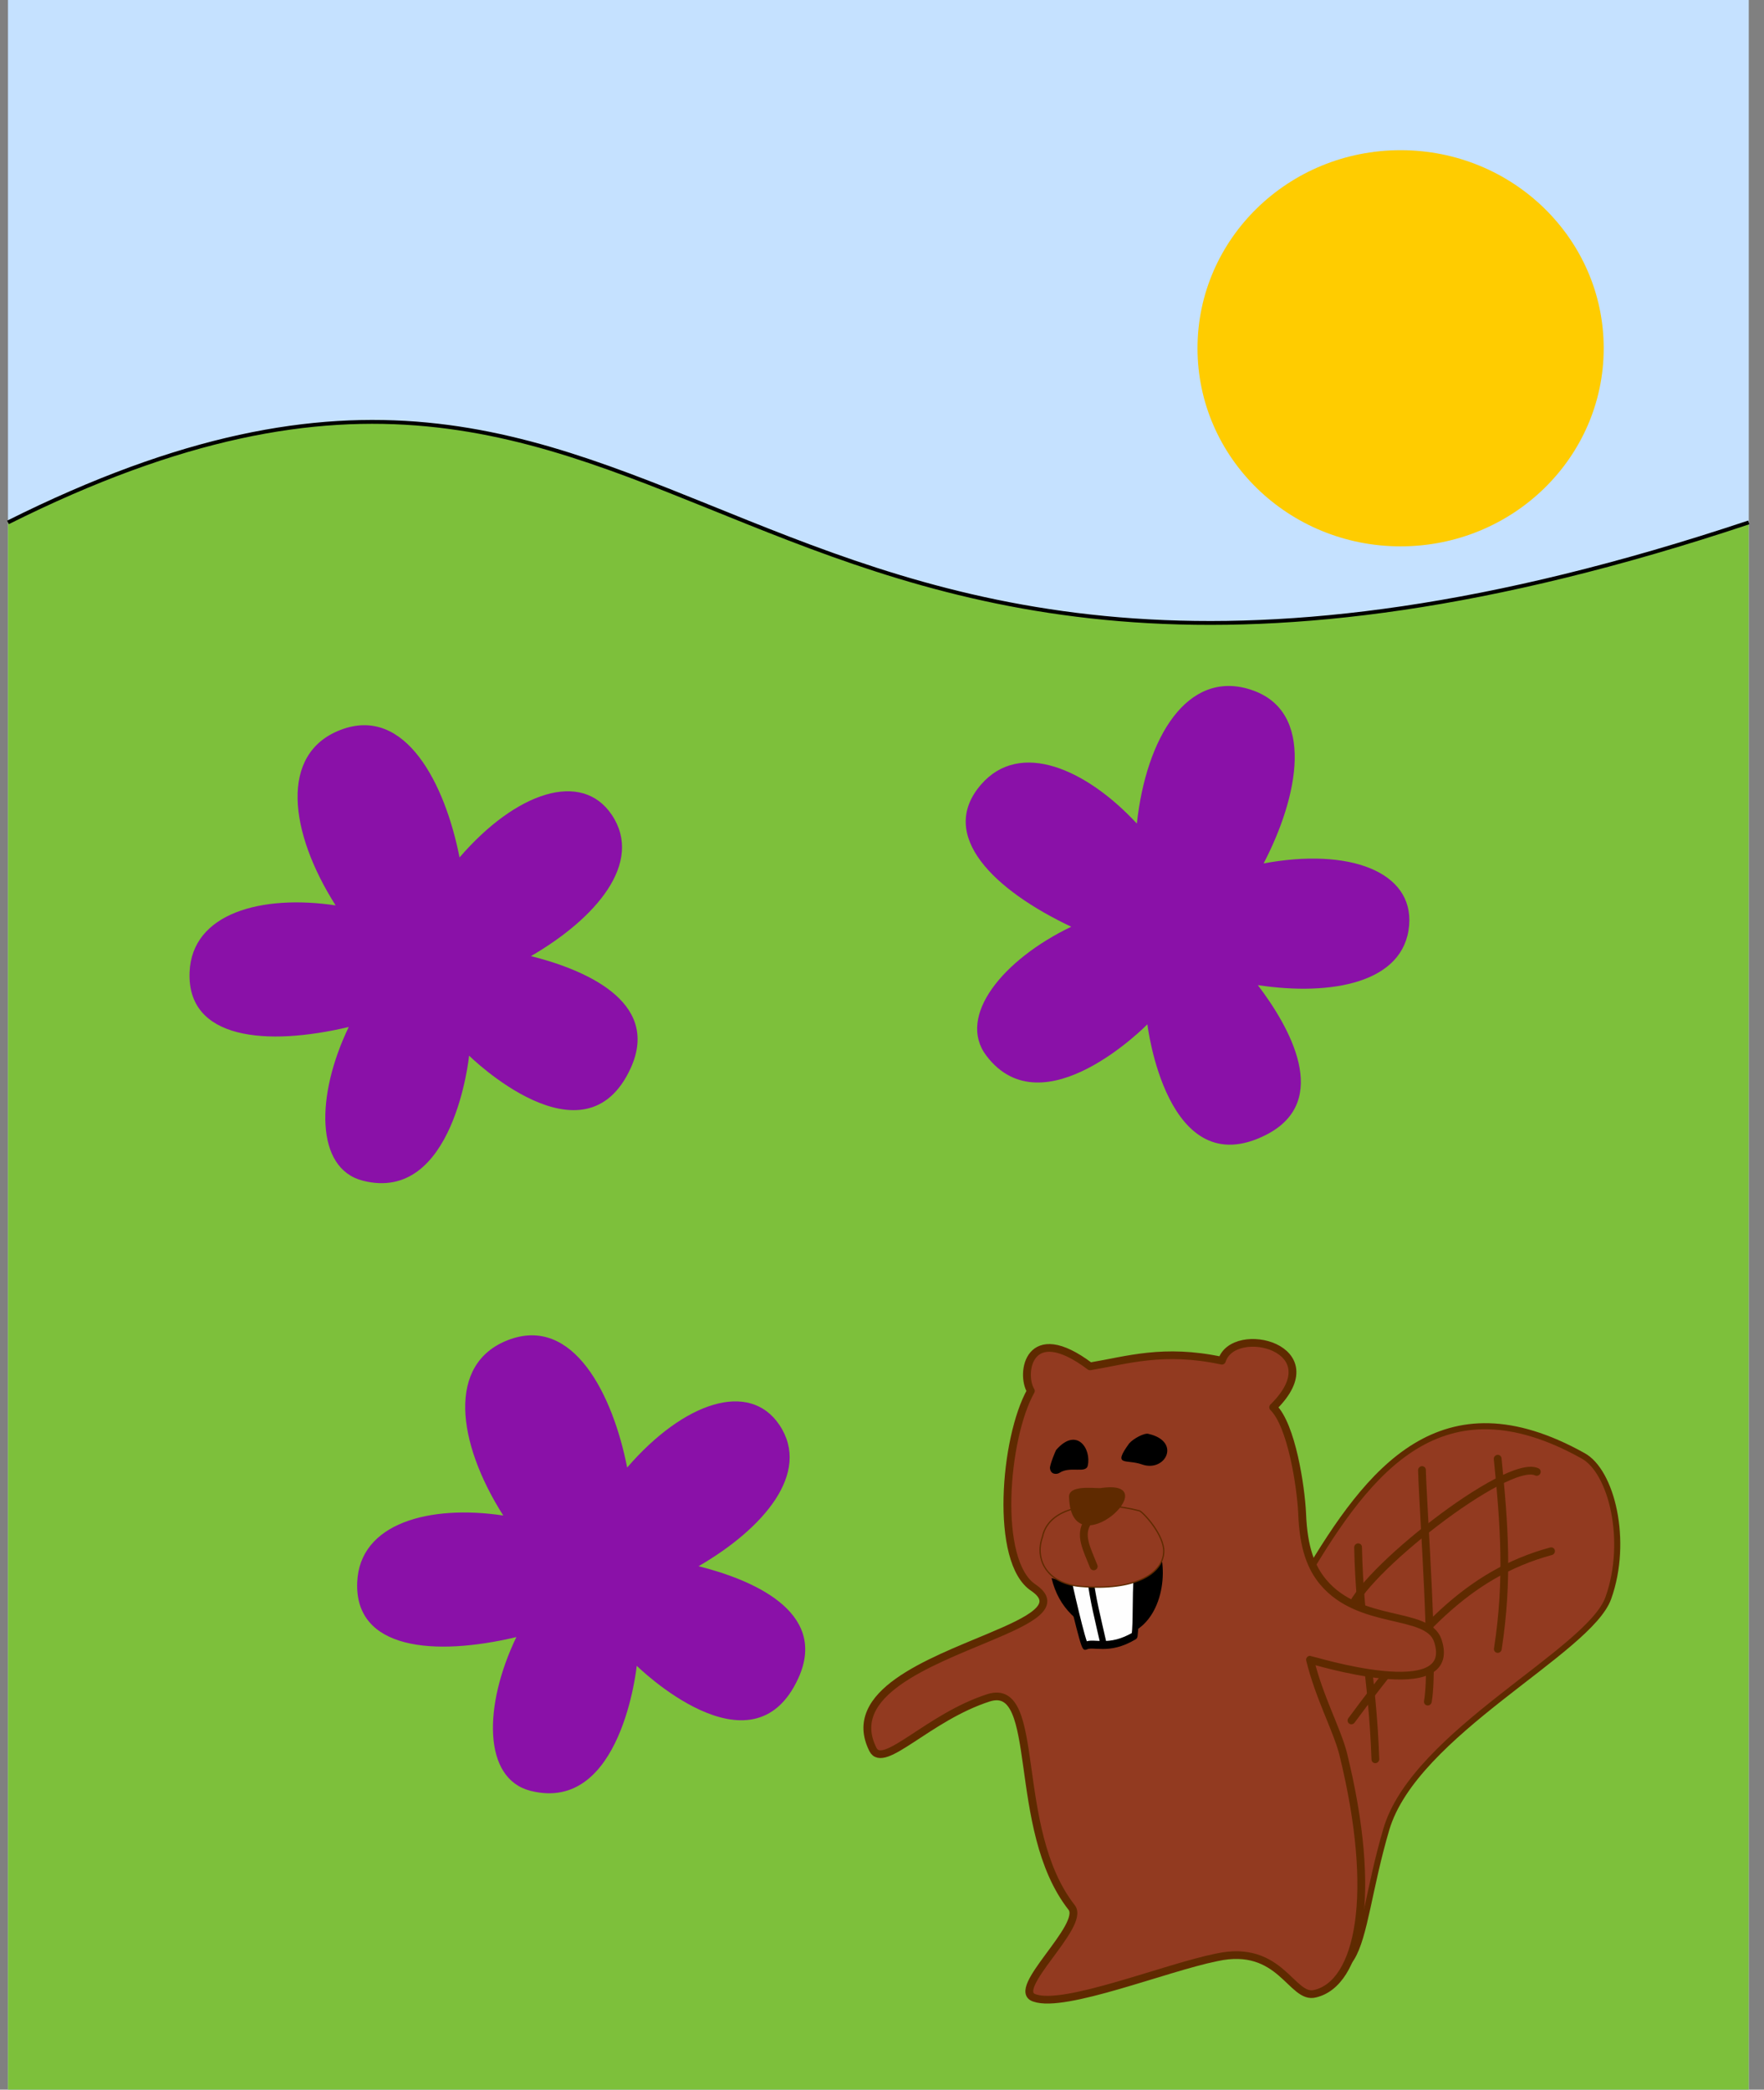 <?xml version="1.0" encoding="UTF-8" standalone="no"?>
<!DOCTYPE svg PUBLIC "-//W3C//DTD SVG 1.1//EN" "http://www.w3.org/Graphics/SVG/1.1/DTD/svg11.dtd">
<svg width="100%" height="100%" viewBox="0 0 228 270" version="1.1" xmlns="http://www.w3.org/2000/svg" xmlns:xlink="http://www.w3.org/1999/xlink" xml:space="preserve" xmlns:serif="http://www.serif.com/" style="fill-rule:evenodd;clip-rule:evenodd;">
    <rect x="0" y="0" width="228" height="270" fill="#808080" stroke="none"/>
    <g transform="matrix(1,0,0,1,-848.695,-499.98)">
        <g id="Layer-1" serif:id="Layer 1" transform="matrix(1,0,0,1,-54.281,-55.291)">
            <g id="g15355">
            </g>
            <g id="g153551" serif:id="g15355">
            </g>
            <g id="g153552" serif:id="g15355">
            </g>
            <g id="rect2382" transform="matrix(1,0,0,1,881.507,510.27)">
                <rect x="22.5" y="45" width="225" height="270" style="fill:rgb(197,225,255);"/>
            </g>
            <g id="path2916" transform="matrix(1,0,0,1,881.507,510.27)">
                <path d="M22.5,112.5C112.5,67.5 112.5,157.5 247.5,112.5L247.5,315L22.5,315L22.5,112.5Z" style="fill:rgb(125,192,59);fill-rule:nonzero;"/>
            </g>
            <g id="path29161" serif:id="path2916" transform="matrix(1,0,0,1,881.507,510.27)">
                <path d="M22.5,112.5C112.5,67.5 112.5,157.5 247.5,112.5" style="fill:none;fill-rule:nonzero;stroke:black;stroke-width:0.5px;"/>
            </g>
            <g id="path2976" transform="matrix(1,0,0,1,881.507,510.27)">
                <ellipse cx="202.5" cy="90" rx="26.25" ry="25.594" style="fill:rgb(255,204,0);"/>
            </g>
            <g id="path2976-9" transform="matrix(1,0,0,1,881.507,510.27)">
                <ellipse cx="202.5" cy="90" rx="26.25" ry="25.594" style="fill:none;"/>
            </g>
            <g id="g153553" serif:id="g15355">
            </g>
            <g id="g153554" serif:id="g15355" transform="matrix(0.06,0,0,0.059,-319.485,-459.966)">
                <g id="g15333" transform="matrix(0.942,-0.344,0.309,0.949,-4938.08,9152.07)">
                    <path id="path15319" d="M23127.9,20511.5C23332,20335.7 23541.7,20199.7 23777,20466.1C23825.6,20519.2 23813.2,20676.2 23733,20778.7C23657.5,20875.3 23246.2,20913.6 23122.9,21091.1C22972.7,21307.4 22957.8,21480.9 22799.1,21194.6C22646,20922.5 22867.1,20817.6 23045.7,20579.5C23074,20542.7 23099.5,20520 23127.9,20511.5Z" style="fill:rgb(146,58,32);stroke:rgb(95,42,0);stroke-width:13.2px;stroke-linecap:round;stroke-linejoin:round;"/>
                    <g id="path15321" transform="matrix(1,0,0,1,58.424,-58.214)">
                        <path d="M23542.6,20467.7C23511.4,20609.4 23482.2,20726.9 23414.2,20860.2" style="fill:none;stroke:rgb(95,42,0);stroke-width:16.86px;stroke-linecap:round;stroke-linejoin:round;"/>
                    </g>
                    <g id="path15323" transform="matrix(1,0,0,1,58.424,-58.214)">
                        <path d="M23380.2,20435C23351.8,20531.3 23275.3,20843.2 23235.6,20916.9" style="fill:none;stroke:rgb(95,42,0);stroke-width:16.86px;stroke-linecap:round;stroke-linejoin:round;"/>
                    </g>
                    <g id="path15325" transform="matrix(1,0,0,1,58.424,-58.214)">
                        <path d="M23197.4,20546.9C23146.3,20714.1 23140.4,20821.3 23089.3,20997" style="fill:none;stroke:rgb(95,42,0);stroke-width:16.86px;stroke-linecap:round;stroke-linejoin:round;"/>
                    </g>
                    <g id="path15327" transform="matrix(1,0,0,1,58.424,-58.214)">
                        <path d="M23613.7,20523.9C23563.3,20472.1 23178.3,20604.8 23137.6,20672.9" style="fill:none;stroke:rgb(95,42,0);stroke-width:16.86px;stroke-linecap:round;stroke-linejoin:round;"/>
                    </g>
                    <g id="path15329" transform="matrix(1,0,0,1,58.424,-58.214)">
                        <path d="M23589.1,20698.1C23399.2,20682.5 23253,20770.4 23066.8,20899.1" style="fill:none;stroke:rgb(95,42,0);stroke-width:16.86px;stroke-linecap:round;stroke-linejoin:round;"/>
                    </g>
                </g>
                <g id="g15353">
                    <path id="path15335" d="M22595,20253.5C22538.3,20355.6 22515.6,20627.7 22600.6,20684.4C22657,20723.5 22593.9,20755.2 22505.7,20792.8C22376.7,20847.9 22194.2,20915.8 22254.8,21038.7C22277.5,21084.1 22373.9,20967.9 22504.3,20925.4C22620.5,20888.5 22549.6,21211.7 22682.8,21384.6C22714,21424.3 22546.8,21566 22603.5,21583C22668.7,21605.7 22884.6,21516.7 22995.1,21494C23134,21462.9 23156.7,21587.6 23207.7,21573.4C23301.3,21550.7 23343.8,21360.8 23267.3,21046.2C23253.1,20992.3 23216.2,20924.3 23196.4,20842.1C23199.2,20842.1 23519.6,20944.1 23471.4,20799.5C23448.7,20734.3 23304.1,20768.4 23224.7,20672C23199.2,20640.8 23182.2,20598.3 23179.4,20521.7C23176.6,20462.2 23156.7,20329 23117,20289.3C23247.4,20158.9 23032,20105.1 23006.5,20187.3C22880.4,20160 22802.8,20186.1 22722.5,20199.7C22589.3,20097.6 22572.3,20216.7 22595,20253.5Z" style="fill:rgb(146,58,32);stroke:rgb(95,42,0);stroke-width:16.86px;stroke-linecap:round;stroke-linejoin:round;"/>
                    <g id="path15339" transform="matrix(1.025,0.3,-0.409,1.469,7650.38,-16380.2)">
                        <path d="M22934.7,20318.1C23003.6,20315.4 22988.9,20365 22938.8,20362.8C22905.1,20361.4 22882.3,20378.2 22902.5,20338.9C22908.2,20330.4 22926.2,20318.1 22934.7,20318.1Z"/>
                    </g>
                    <g transform="matrix(16.647,0,0,17.326,18701.5,14835.4)">
                        <path d="M250.838,334.065C251.555,338.579 249.217,344.49 243.482,343.669C240.15,342.31 237.496,340.239 236.564,336.363C242.114,338.079 246.864,337.289 250.838,334.065Z"/>
                    </g>
                    <g id="path15341" transform="matrix(0.882,-0.118,0.126,0.992,108.008,2863.27)">
                        <path d="M22649.3,20355C22705.8,20309.7 22734.9,20362.2 22720.4,20398.1C22713.4,20415.3 22677.8,20393.3 22650.3,20405.6C22644.3,20408.3 22628.4,20407.8 22628.9,20392.8C22629.1,20385.9 22647.8,20356.3 22649.3,20355Z"/>
                    </g>
                    <g id="path15343" transform="matrix(0.762,0.096,-0.123,1.031,7941.92,-2819.8)">
                        <path d="M22861.4,20644.7C22858.6,20644.7 22643.2,20636.2 22640.3,20636.2L22668.7,20661.7C22674.3,20675.9 22736.7,20806.3 22742.4,20803.5C22762.2,20792.1 22807.6,20809.1 22875.6,20769.4C22875.6,20738.3 22864.3,20690.1 22861.4,20644.7Z" style="fill:rgb(254,254,254);stroke:black;stroke-width:16.86px;stroke-linecap:round;stroke-linejoin:round;"/>
                    </g>
                    <g id="path15345" transform="matrix(0.762,0.096,-0.123,1.031,7941.92,-2819.8)">
                        <path d="M22731,20656.1C22748,20707.1 22767.9,20743.9 22790.6,20792.1" style="fill:none;stroke:black;stroke-width:16.86px;stroke-linecap:round;stroke-linejoin:round;"/>
                    </g>
                    <path id="path15347" d="M22828.9,20516C22832.5,20517 22846.8,20531 22859.6,20549.6C22871.4,20566.8 22882,20587.9 22881.3,20606C22879.5,20654.5 22818,20691.6 22702.7,20681.6C22629,20675.9 22602.9,20621.6 22619.9,20573.4C22634.8,20499.9 22744.7,20493.7 22828.9,20516Z" style="fill:rgb(146,58,32);stroke:rgb(95,42,0);stroke-width:2.76px;stroke-linecap:round;stroke-linejoin:round;"/>
                    <g id="path15349" transform="matrix(0.941,0.346,-0.329,0.941,8068.45,-6652.44)">
                        <path d="M22748,20454.8C22881.3,20381.1 22748,20644.7 22691.3,20497.3C22680,20471.8 22733.9,20460.5 22748,20454.8Z" style="fill:rgb(95,42,0);"/>
                    </g>
                    <g id="path15351" transform="matrix(1,0,0,1,3.341,3.507)">
                        <path d="M22714.1,20536.8C22695.5,20565.8 22711.7,20594.7 22727.1,20634.3" style="fill:none;stroke:rgb(95,42,0);stroke-width:16.86px;stroke-linecap:round;stroke-linejoin:round;"/>
                    </g>
                </g>
            </g>
            <g id="g153555" serif:id="g15355">
            </g>
            <g id="g153556" serif:id="g15355">
            </g>
            <g id="g153557" serif:id="g15355">
            </g>
            <g id="g153558" serif:id="g15355">
            </g>
            <g id="g153559" serif:id="g15355">
            </g>
            <g id="g1535510" serif:id="g15355">
            </g>
            <g id="g1535511" serif:id="g15355">
            </g>
            <g id="g1535512" serif:id="g15355">
            </g>
            <g id="g1535513" serif:id="g15355">
            </g>
            <g id="path510-0-0" transform="matrix(1.642,0,0,1.642,859.303,380.421)">
                <path d="M76.247,190.526C78.677,185.188 72.334,182.713 68.392,181.72C73.475,178.777 77.291,174.386 74.756,170.607C72.393,167.085 67.24,168.781 62.77,173.956C61.654,168.257 58.54,161.937 53.39,163.926C48.569,165.788 49.356,171.971 53.017,177.731C47.22,176.865 41.701,178.317 41.52,182.997C41.315,188.289 47.564,188.836 54.049,187.297C51.452,192.686 51.4,198.44 55.162,199.395C62.347,201.219 63.524,189.555 63.524,189.555C63.524,189.555 72.607,198.519 76.247,190.526Z" style="fill:rgb(138,17,168);fill-rule:nonzero;"/>
            </g>
            <g id="path510-0-01" serif:id="path510-0-0" transform="matrix(1.642,0,0,1.642,880.969,459.252)">
                <path d="M76.247,190.526C78.677,185.188 72.334,182.713 68.392,181.72C73.475,178.777 77.291,174.386 74.756,170.607C72.393,167.085 67.24,168.781 62.77,173.956C61.654,168.257 58.54,161.937 53.39,163.926C48.569,165.788 49.356,171.971 53.017,177.731C47.22,176.865 41.701,178.317 41.52,182.997C41.315,188.289 47.564,188.836 54.049,187.297C51.452,192.686 51.4,198.44 55.162,199.395C62.347,201.219 63.524,189.555 63.524,189.555C63.524,189.555 72.607,198.519 76.247,190.526Z" style="fill:rgb(138,17,168);fill-rule:nonzero;"/>
            </g>
            <g id="path510-0-02" serif:id="path510-0-0" transform="matrix(1.283,1.025,-1.025,1.283,1164.07,379.309)">
                <path d="M76.247,190.526C78.677,185.188 72.334,182.713 68.392,181.72C73.475,178.777 77.291,174.386 74.756,170.607C72.393,167.085 67.24,168.781 62.77,173.956C61.654,168.257 58.54,161.937 53.39,163.926C48.569,165.788 49.356,171.971 53.017,177.731C47.22,176.865 41.701,178.317 41.52,182.997C41.315,188.289 47.564,188.836 54.049,187.297C51.452,192.686 51.4,198.44 55.162,199.395C62.347,201.219 63.524,189.555 63.524,189.555C63.524,189.555 72.607,198.519 76.247,190.526Z" style="fill:rgb(138,17,168);fill-rule:nonzero;"/>
            </g>
        </g>
    </g>
</svg>
